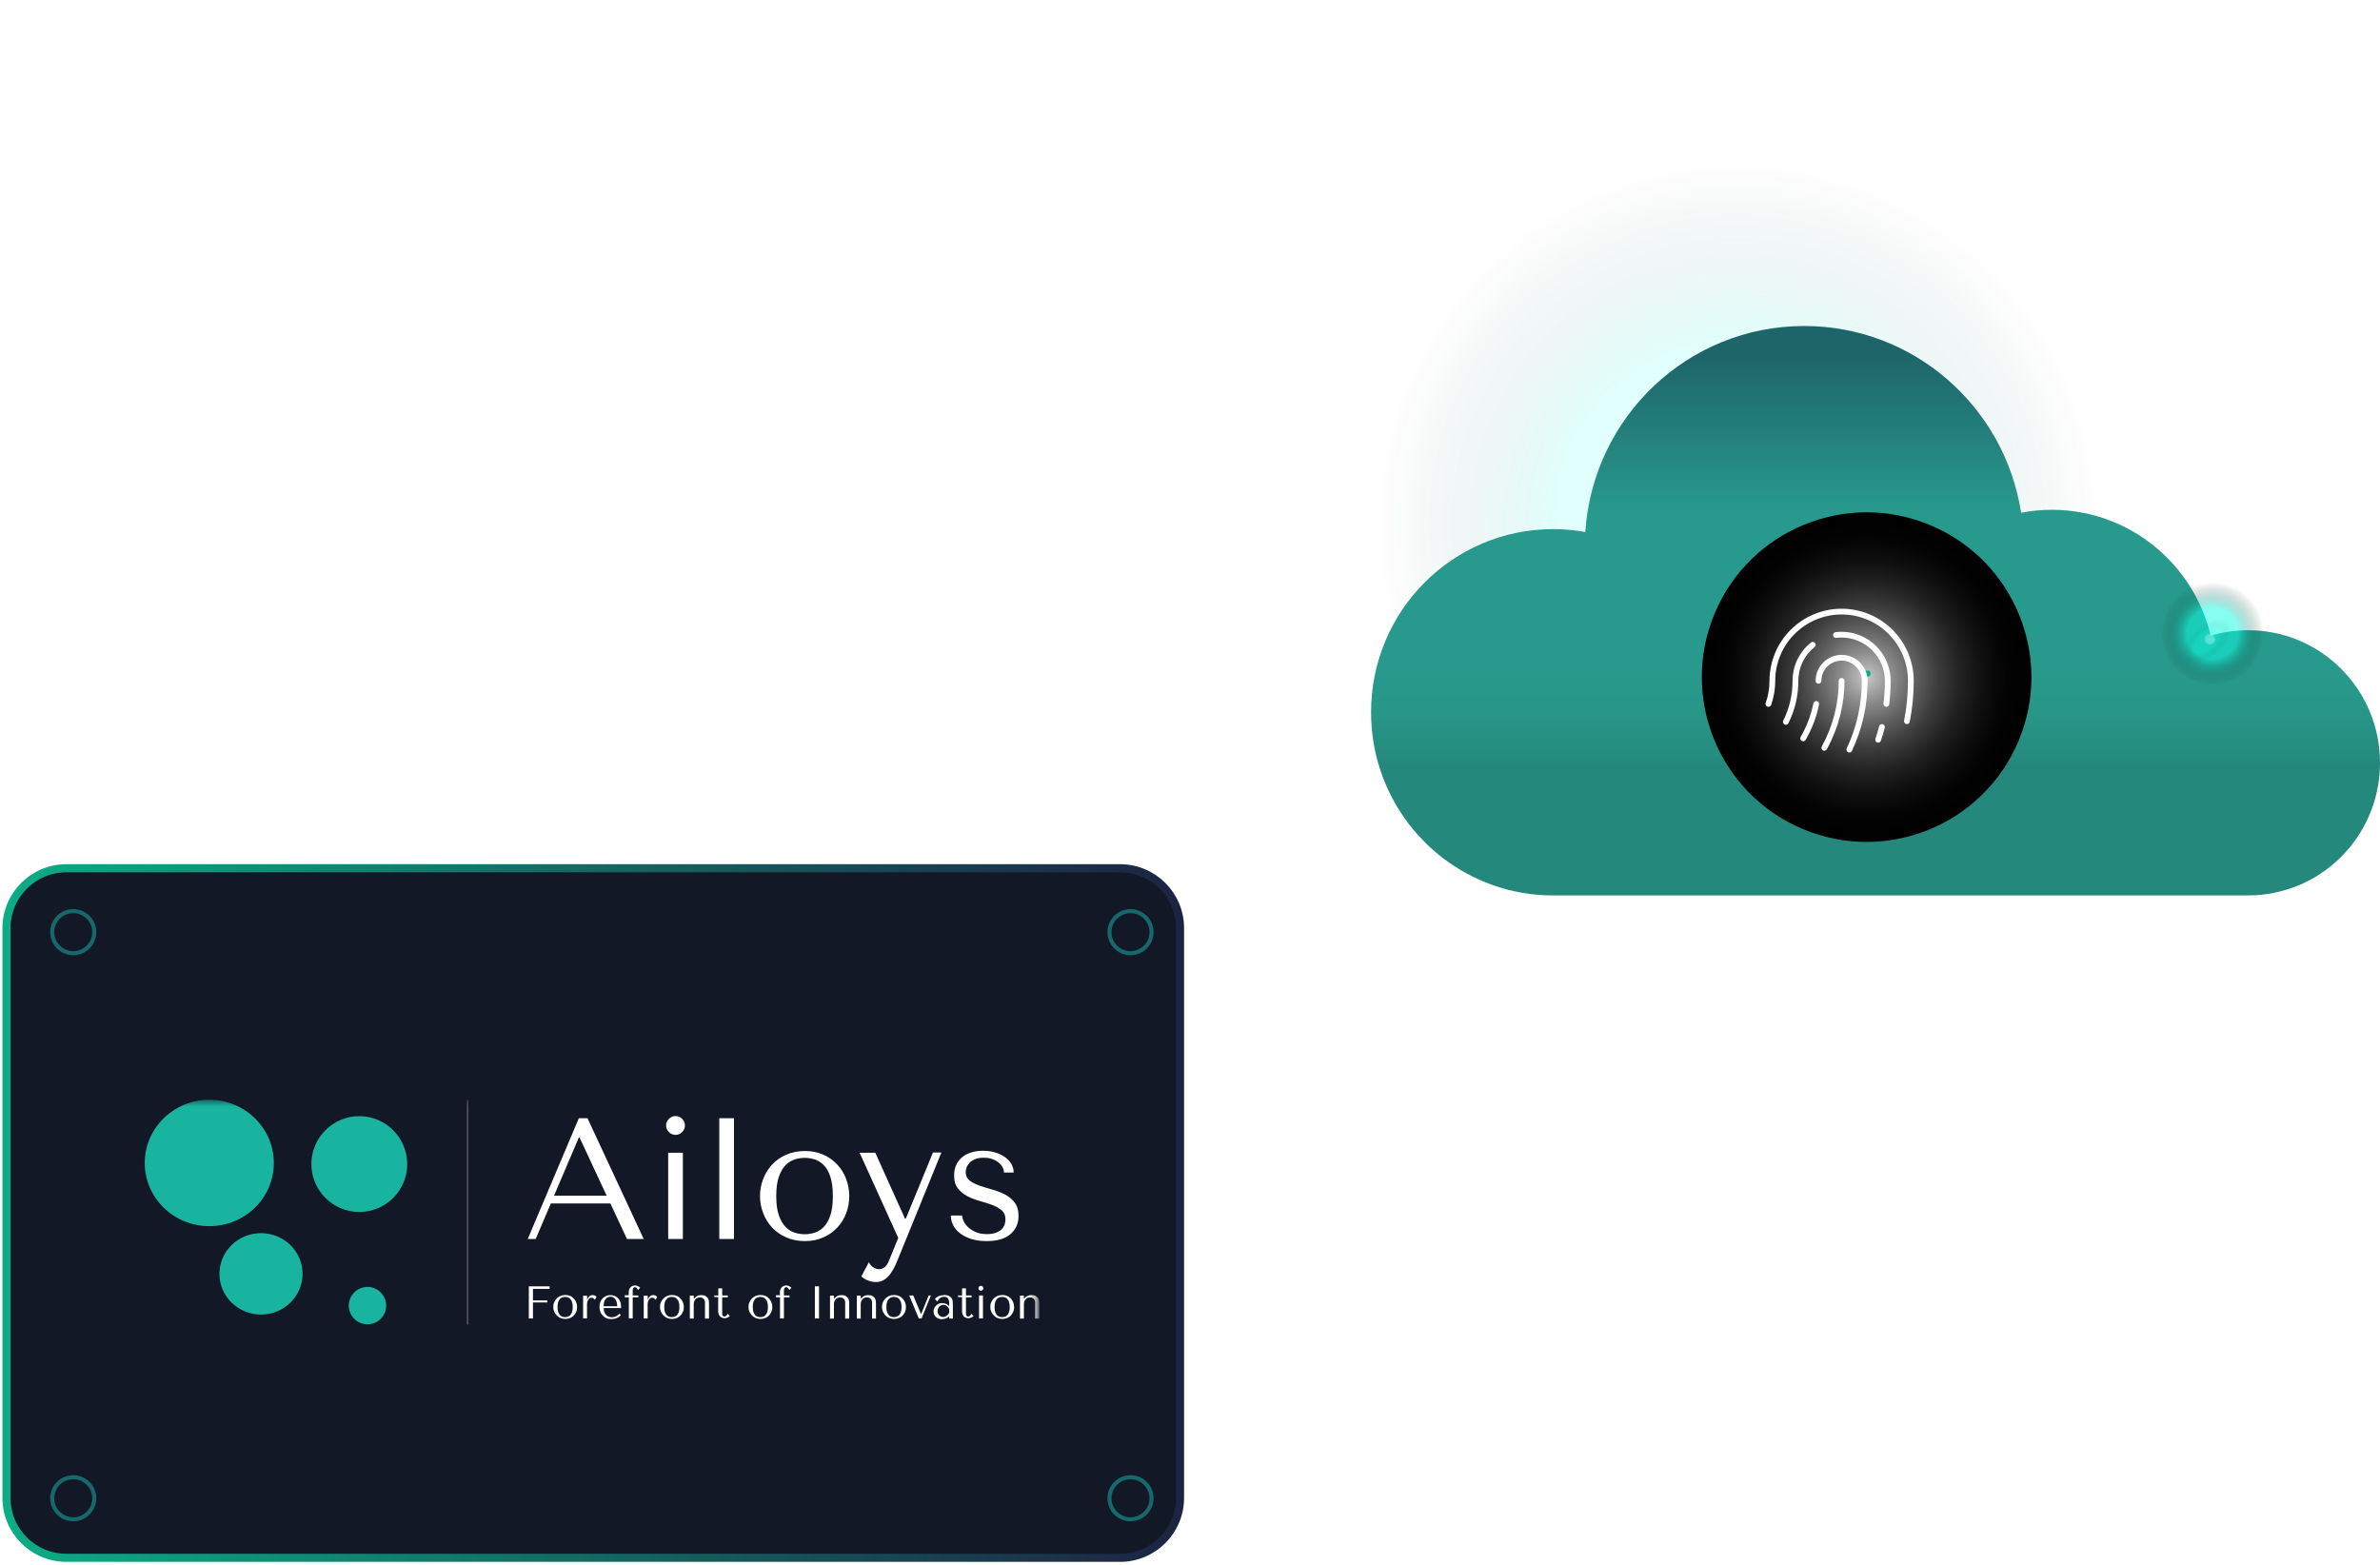 <svg width="371" height="244" viewBox="0 0 371 244" fill="none" xmlns="http://www.w3.org/2000/svg">
<path d="M290.642 144.722C290.795 144.569 291.043 144.569 291.196 144.722L293.689 147.216C293.842 147.369 293.842 147.617 293.689 147.77C293.536 147.923 293.288 147.923 293.135 147.77L290.919 145.554L288.703 147.77C288.55 147.923 288.302 147.923 288.149 147.77C287.996 147.617 287.996 147.369 288.149 147.216L290.642 144.722ZM185.681 195.947C185.465 195.947 185.29 195.771 185.29 195.555C185.29 195.338 185.465 195.163 185.681 195.163V195.555V195.947ZM290.919 145H291.311V172.504H290.919H290.527V145H290.919ZM267.868 195.555V195.947H185.681V195.555V195.163H267.868V195.555ZM290.919 172.504H291.311C291.311 185.451 280.815 195.947 267.868 195.947V195.555V195.163C280.382 195.163 290.527 185.018 290.527 172.504H290.919Z" fill="white"/>
<path d="M174.607 135.354H10.347C5.19 135.354 1.01 139.534 1.01 144.691V233.51C1.01 238.667 5.19 242.847 10.347 242.847H174.607C179.764 242.847 183.944 238.667 183.944 233.51V144.691C183.944 139.534 179.764 135.354 174.607 135.354Z" fill="#121826" stroke="url(#paint0_linear_1904_13275)" stroke-width="1.264" stroke-miterlimit="10"/>
<mask id="mask0_1904_13275" style="mask-type:luminance" maskUnits="userSpaceOnUse" x="21" y="171" width="141" height="37">
<path d="M161.659 171.446H21.848V207.023H161.659V171.446Z" fill="white"/>
</mask>
<g mask="url(#mask0_1904_13275)">
<path d="M158.01 182.766C158.01 182.289 157.877 181.832 157.629 181.413C157.382 180.993 157.039 180.65 156.6 180.346C156.162 180.041 155.648 179.812 155.076 179.64C154.485 179.469 153.875 179.393 153.208 179.393C152.58 179.393 151.989 179.469 151.455 179.64C150.903 179.793 150.426 180.041 150.026 180.365C149.626 180.689 149.302 181.089 149.073 181.565C148.845 182.042 148.73 182.594 148.73 183.223C148.73 184.08 148.921 184.766 149.321 185.262C149.721 185.757 150.217 186.177 150.807 186.482C151.398 186.786 152.046 187.034 152.732 187.225C153.418 187.415 154.066 187.625 154.657 187.834C155.247 188.063 155.743 188.349 156.143 188.673C156.543 189.016 156.734 189.473 156.734 190.064C156.734 190.312 156.696 190.578 156.619 190.845C156.543 191.112 156.391 191.36 156.181 191.588C155.971 191.817 155.667 192.008 155.286 192.16C154.904 192.313 154.428 192.389 153.856 192.389C153.132 192.389 152.542 192.274 152.046 192.046C151.551 191.817 151.15 191.55 150.846 191.245C150.541 190.941 150.312 190.617 150.179 190.293C150.045 189.969 149.969 189.702 149.969 189.492H148.216C148.216 189.988 148.33 190.483 148.559 190.96C148.787 191.436 149.15 191.855 149.626 192.236C150.102 192.617 150.693 192.922 151.379 193.132C152.065 193.361 152.865 193.475 153.78 193.475C155.438 193.475 156.677 193.113 157.515 192.389C158.353 191.665 158.773 190.712 158.773 189.53C158.773 188.673 158.563 187.987 158.163 187.453C157.763 186.939 157.248 186.52 156.638 186.196C156.029 185.891 155.362 185.624 154.657 185.433C153.952 185.243 153.285 185.033 152.675 184.824C152.065 184.614 151.551 184.347 151.15 184.042C150.75 183.737 150.541 183.299 150.541 182.747C150.541 182.518 150.579 182.27 150.674 182.003C150.769 181.737 150.922 181.508 151.131 181.279C151.341 181.051 151.627 180.86 151.989 180.708C152.351 180.555 152.789 180.479 153.342 180.479C153.894 180.479 154.352 180.555 154.733 180.708C155.133 180.86 155.457 181.051 155.724 181.279C155.991 181.508 156.181 181.756 156.315 182.022C156.448 182.289 156.505 182.537 156.505 182.785H158.03L158.01 182.766ZM141.089 190.007L136.439 179.698H134L140.022 192.979L138.593 196.486C138.44 196.905 138.231 197.229 137.964 197.477C137.697 197.724 137.411 197.858 137.068 197.858C136.744 197.858 136.439 197.762 136.135 197.572C135.83 197.381 135.601 197.115 135.449 196.753L134.267 198.982C134.61 199.287 134.991 199.516 135.391 199.649C135.811 199.801 136.192 199.859 136.554 199.859C137.049 199.859 137.488 199.725 137.869 199.477C138.25 199.23 138.574 198.906 138.86 198.487C139.145 198.086 139.393 197.629 139.622 197.134C139.831 196.638 140.041 196.143 140.232 195.666L146.749 179.66H145.434L141.203 189.969H141.089V190.007ZM129.827 186.462C129.827 185.205 129.694 184.195 129.427 183.414C129.16 182.632 128.817 182.022 128.379 181.603C127.941 181.165 127.464 180.879 126.95 180.727C126.435 180.574 125.921 180.498 125.444 180.498C124.968 180.498 124.453 180.574 123.939 180.727C123.424 180.879 122.948 181.165 122.491 181.603C122.052 182.042 121.69 182.632 121.424 183.414C121.138 184.195 121.004 185.205 121.004 186.462C121.004 187.72 121.138 188.711 121.424 189.492C121.709 190.274 122.052 190.883 122.491 191.303C122.929 191.741 123.405 192.027 123.939 192.179C124.453 192.332 124.968 192.408 125.444 192.408C125.921 192.408 126.435 192.332 126.95 192.179C127.464 192.027 127.941 191.741 128.379 191.303C128.817 190.864 129.16 190.274 129.427 189.492C129.694 188.711 129.827 187.701 129.827 186.462ZM132.381 186.462C132.381 187.396 132.228 188.292 131.904 189.13C131.58 189.988 131.123 190.731 130.513 191.379C129.903 192.027 129.179 192.541 128.341 192.903C127.483 193.284 126.53 193.475 125.482 193.475C124.434 193.475 123.424 193.284 122.567 192.903C121.69 192.522 120.966 192.008 120.356 191.36C119.747 190.712 119.289 189.969 118.965 189.111C118.641 188.254 118.47 187.377 118.47 186.462C118.47 185.548 118.641 184.633 118.965 183.795C119.289 182.937 119.766 182.194 120.356 181.546C120.966 180.898 121.69 180.384 122.567 180.003C123.443 179.621 124.415 179.431 125.482 179.431C126.55 179.431 127.502 179.621 128.341 180.003C129.198 180.384 129.922 180.898 130.513 181.546C131.123 182.194 131.58 182.937 131.904 183.795C132.228 184.652 132.381 185.548 132.381 186.462ZM114.411 174.324H112.124V193.151H114.411V174.324ZM103.835 175.448C103.835 175.848 103.988 176.191 104.273 176.477C104.559 176.763 104.902 176.916 105.302 176.916C105.703 176.916 106.046 176.763 106.331 176.477C106.617 176.191 106.77 175.848 106.77 175.448C106.77 175.048 106.617 174.705 106.331 174.419C106.046 174.133 105.703 173.981 105.302 173.981C104.902 173.981 104.559 174.133 104.273 174.419C103.988 174.705 103.835 175.048 103.835 175.448ZM104.159 179.698V193.151H106.446V179.698H104.159ZM94.574 186.405H86.361L90.229 177.335H90.344L94.574 186.405ZM95.146 187.606L97.737 193.151H100.348L91.582 174.324H90.229L82.264 193.151H83.503L85.866 187.606H95.146Z" fill="white"/>
<path fill-rule="evenodd" clip-rule="evenodd" d="M42.686 181.297C42.686 186.747 38.189 191.148 32.625 191.148C27.061 191.148 22.564 186.728 22.564 181.297C22.564 175.866 27.061 171.445 32.625 171.445C38.189 171.445 42.686 175.866 42.686 181.297Z" fill="#18B49F"/>
<path fill-rule="evenodd" clip-rule="evenodd" d="M47.164 198.582C47.164 202.089 44.268 204.928 40.685 204.928C37.103 204.928 34.206 202.089 34.206 198.582C34.206 195.076 37.103 192.237 40.685 192.237C44.268 192.237 47.164 195.076 47.164 198.582Z" fill="#18B49F"/>
<path fill-rule="evenodd" clip-rule="evenodd" d="M60.197 203.533C60.197 205.153 58.882 206.449 57.281 206.449C55.681 206.449 54.366 205.134 54.366 203.533C54.366 201.933 55.681 200.618 57.281 200.618C58.882 200.618 60.197 201.933 60.197 203.533Z" fill="#18B49F"/>
<path fill-rule="evenodd" clip-rule="evenodd" d="M63.477 181.468C63.477 185.603 60.123 188.938 56.007 188.938C51.891 188.938 48.537 185.584 48.537 181.468C48.537 177.352 51.891 173.998 56.007 173.998C60.123 173.998 63.477 177.352 63.477 181.468Z" fill="#18B49F"/>
<path d="M72.871 171.445V206.469" stroke="white" stroke-width="0.063" stroke-miterlimit="22.93"/>
<path d="M162.01 205.555V203.23C162.01 203.23 162.01 203.021 161.991 202.868C161.991 202.716 161.934 202.563 161.857 202.43C161.781 202.278 161.648 202.163 161.476 202.049C161.305 201.935 161.057 201.897 160.752 201.897C160.619 201.897 160.466 201.916 160.276 201.973C160.104 202.03 159.933 202.144 159.761 202.316L159.647 202.43H159.609V201.973H158.999V205.555H159.609V203.345C159.609 203.154 159.628 203.002 159.685 202.868C159.742 202.735 159.818 202.621 159.894 202.525C159.99 202.43 160.085 202.373 160.199 202.316C160.314 202.278 160.428 202.259 160.561 202.259C160.771 202.259 160.924 202.297 161.019 202.373C161.133 202.449 161.209 202.544 161.267 202.64C161.324 202.754 161.343 202.849 161.362 202.964C161.362 203.078 161.362 203.154 161.362 203.192V205.555H161.972H162.01ZM157.398 203.764C157.398 203.421 157.36 203.154 157.284 202.945C157.208 202.735 157.112 202.583 156.998 202.468C156.884 202.354 156.75 202.278 156.617 202.24C156.484 202.201 156.35 202.182 156.217 202.182C156.083 202.182 155.95 202.201 155.817 202.24C155.683 202.278 155.55 202.354 155.435 202.468C155.321 202.583 155.226 202.735 155.15 202.945C155.073 203.154 155.035 203.421 155.035 203.764C155.035 204.107 155.073 204.355 155.15 204.564C155.226 204.774 155.321 204.926 155.435 205.041C155.55 205.155 155.683 205.231 155.817 205.269C155.95 205.307 156.083 205.327 156.217 205.327C156.35 205.327 156.484 205.307 156.617 205.269C156.75 205.231 156.884 205.155 156.998 205.041C157.112 204.926 157.208 204.774 157.284 204.564C157.36 204.355 157.398 204.088 157.398 203.764ZM158.084 203.764C158.084 204.012 158.046 204.259 157.951 204.469C157.855 204.698 157.741 204.888 157.589 205.06C157.436 205.231 157.227 205.365 157.017 205.46C156.788 205.555 156.541 205.612 156.255 205.612C155.969 205.612 155.702 205.555 155.474 205.46C155.245 205.365 155.054 205.212 154.883 205.041C154.73 204.869 154.597 204.66 154.502 204.45C154.406 204.221 154.368 203.993 154.368 203.745C154.368 203.497 154.406 203.249 154.502 203.04C154.597 202.811 154.711 202.621 154.883 202.449C155.035 202.278 155.245 202.144 155.474 202.03C155.702 201.935 155.969 201.877 156.255 201.877C156.541 201.877 156.788 201.935 157.017 202.03C157.246 202.125 157.436 202.278 157.589 202.449C157.741 202.621 157.875 202.83 157.951 203.04C158.027 203.268 158.084 203.497 158.084 203.745V203.764ZM152.52 200.829C152.52 200.944 152.558 201.02 152.634 201.096C152.711 201.172 152.806 201.21 152.901 201.21C152.996 201.21 153.092 201.172 153.168 201.096C153.244 201.02 153.282 200.925 153.282 200.829C153.282 200.734 153.244 200.639 153.168 200.563C153.092 200.486 152.996 200.448 152.901 200.448C152.806 200.448 152.711 200.486 152.634 200.563C152.558 200.639 152.52 200.734 152.52 200.829ZM152.615 201.954V205.536H153.225V201.954H152.615ZM149.338 202.24V201.954H149.966V200.848H150.576V201.954H151.453V202.24H150.576V204.621C150.576 204.621 150.576 204.736 150.576 204.812C150.576 204.888 150.595 204.964 150.614 205.022C150.633 205.079 150.672 205.136 150.729 205.174C150.786 205.212 150.843 205.231 150.938 205.231C151.053 205.231 151.148 205.193 151.224 205.098C151.3 205.003 151.358 204.926 151.415 204.812L151.758 205.155C151.529 205.384 151.262 205.498 150.957 205.498C150.824 205.498 150.71 205.479 150.595 205.441C150.481 205.403 150.367 205.327 150.271 205.25C150.176 205.155 150.1 205.041 150.043 204.907C149.986 204.774 149.966 204.602 149.966 204.412V202.201H149.338V202.24ZM147.966 204.126C147.966 204.126 147.908 203.993 147.87 203.916C147.832 203.84 147.775 203.764 147.699 203.688C147.623 203.612 147.546 203.554 147.432 203.497C147.337 203.44 147.203 203.421 147.07 203.421C146.937 203.421 146.803 203.44 146.689 203.497C146.575 203.554 146.479 203.631 146.403 203.707C146.327 203.802 146.27 203.897 146.213 204.012C146.174 204.126 146.155 204.259 146.155 204.393C146.155 204.545 146.174 204.679 146.232 204.793C146.289 204.907 146.365 205.003 146.441 205.079C146.517 205.155 146.632 205.212 146.727 205.25C146.822 205.288 146.937 205.307 147.032 205.307C147.127 205.307 147.222 205.307 147.299 205.25C147.394 205.212 147.489 205.174 147.566 205.117C147.642 205.06 147.718 204.984 147.794 204.907C147.87 204.831 147.908 204.736 147.966 204.641V204.088V204.126ZM147.127 201.877C147.47 201.877 147.756 201.935 147.947 202.03C148.137 202.125 148.271 202.259 148.366 202.411C148.461 202.563 148.499 202.754 148.518 202.964C148.518 203.173 148.537 203.383 148.537 203.592V205.555H147.966V205.212C147.832 205.346 147.642 205.46 147.432 205.536C147.223 205.612 146.994 205.651 146.784 205.651C146.575 205.651 146.403 205.612 146.232 205.536C146.079 205.46 145.946 205.365 145.831 205.25C145.717 205.136 145.641 205.003 145.603 204.869C145.546 204.717 145.527 204.583 145.527 204.431C145.527 204.278 145.565 204.126 145.622 203.974C145.679 203.821 145.755 203.688 145.889 203.554C146.003 203.44 146.136 203.326 146.308 203.249C146.479 203.173 146.67 203.135 146.879 203.135C147.089 203.135 147.299 203.173 147.489 203.269C147.68 203.345 147.832 203.478 147.966 203.631V203.326C147.966 202.926 147.909 202.64 147.794 202.449C147.68 202.259 147.47 202.163 147.146 202.163C147.013 202.163 146.899 202.163 146.803 202.22C146.708 202.259 146.613 202.297 146.536 202.354C146.46 202.411 146.384 202.487 146.327 202.583C146.251 202.678 146.193 202.773 146.117 202.887L145.736 202.506C145.736 202.506 145.869 202.354 145.946 202.297C146.022 202.22 146.117 202.163 146.213 202.106C146.327 202.049 146.441 202.011 146.594 201.973C146.746 201.935 146.918 201.916 147.127 201.916V201.877ZM141.734 201.954L143.221 205.536H143.659L145.107 201.954H144.764L143.602 204.831H143.564L142.363 201.954H141.734ZM140.534 203.764C140.534 203.421 140.496 203.154 140.42 202.945C140.343 202.735 140.248 202.583 140.134 202.468C140.019 202.354 139.886 202.278 139.753 202.24C139.619 202.201 139.486 202.182 139.353 202.182C139.219 202.182 139.086 202.201 138.952 202.24C138.819 202.278 138.686 202.354 138.571 202.468C138.457 202.583 138.362 202.735 138.285 202.945C138.209 203.154 138.171 203.421 138.171 203.764C138.171 204.107 138.209 204.355 138.285 204.564C138.362 204.774 138.457 204.926 138.571 205.041C138.686 205.155 138.819 205.231 138.952 205.269C139.086 205.307 139.219 205.327 139.353 205.327C139.486 205.327 139.619 205.307 139.753 205.269C139.886 205.231 140.019 205.155 140.134 205.041C140.248 204.926 140.343 204.774 140.42 204.564C140.496 204.355 140.534 204.088 140.534 203.764ZM141.22 203.764C141.22 204.012 141.182 204.259 141.087 204.469C141.01 204.698 140.877 204.888 140.724 205.06C140.572 205.231 140.362 205.365 140.134 205.46C139.905 205.555 139.657 205.612 139.371 205.612C139.086 205.612 138.819 205.555 138.59 205.46C138.362 205.365 138.171 205.212 138 205.041C137.847 204.869 137.714 204.66 137.618 204.45C137.523 204.221 137.485 203.993 137.485 203.745C137.485 203.497 137.523 203.249 137.618 203.04C137.714 202.811 137.828 202.621 138 202.449C138.152 202.278 138.362 202.144 138.59 202.03C138.819 201.935 139.086 201.877 139.371 201.877C139.657 201.877 139.905 201.935 140.134 202.03C140.362 202.125 140.553 202.278 140.724 202.449C140.877 202.621 141.01 202.83 141.087 203.04C141.182 203.268 141.22 203.497 141.22 203.745V203.764ZM136.551 205.555V203.23C136.551 203.23 136.551 203.021 136.532 202.868C136.532 202.716 136.475 202.563 136.399 202.43C136.323 202.278 136.189 202.163 136.018 202.049C135.846 201.935 135.599 201.897 135.294 201.897C135.16 201.897 135.008 201.916 134.836 201.973C134.665 202.03 134.493 202.144 134.322 202.316L134.207 202.43H134.169V201.973H133.56V205.555H134.169V203.345C134.169 203.154 134.188 203.002 134.246 202.868C134.303 202.735 134.379 202.621 134.455 202.525C134.55 202.43 134.646 202.373 134.76 202.316C134.874 202.278 134.989 202.259 135.122 202.259C135.332 202.259 135.484 202.297 135.599 202.373C135.713 202.449 135.789 202.544 135.846 202.64C135.903 202.754 135.922 202.849 135.941 202.964C135.941 203.078 135.941 203.154 135.941 203.192V205.555H136.551ZM132.378 205.555V203.23C132.378 203.23 132.378 203.021 132.359 202.868C132.359 202.716 132.302 202.563 132.226 202.43C132.149 202.278 132.016 202.163 131.845 202.049C131.673 201.935 131.425 201.897 131.12 201.897C130.987 201.897 130.835 201.916 130.663 201.973C130.492 202.03 130.32 202.144 130.149 202.316L130.034 202.43H129.996V201.973H129.386V205.555H129.996V203.345C129.996 203.154 130.015 203.002 130.072 202.868C130.129 202.735 130.206 202.621 130.282 202.525C130.377 202.43 130.473 202.373 130.587 202.316C130.701 202.278 130.816 202.259 130.949 202.259C131.159 202.259 131.311 202.297 131.406 202.373C131.521 202.449 131.597 202.544 131.654 202.64C131.711 202.754 131.73 202.849 131.749 202.964C131.749 203.078 131.749 203.154 131.749 203.192V205.555H132.359H132.378ZM127.023 200.525V205.536H127.671V200.525H127.023ZM120.964 201.954V202.24H121.593V205.536H122.202V202.24H123.079V201.954H122.202V201.344C122.202 201.344 122.202 201.21 122.202 201.134C122.202 201.058 122.221 200.982 122.24 200.906C122.26 200.829 122.298 200.772 122.355 200.734C122.412 200.677 122.469 200.658 122.564 200.658C122.679 200.658 122.774 200.715 122.85 200.81C122.926 200.906 122.984 201.001 123.041 201.096L123.365 200.753C123.25 200.639 123.136 200.544 123.003 200.486C122.888 200.429 122.736 200.391 122.583 200.391C122.45 200.391 122.336 200.41 122.221 200.448C122.107 200.486 121.993 200.563 121.897 200.639C121.802 200.734 121.726 200.848 121.669 200.982C121.612 201.115 121.574 201.287 121.574 201.477V201.916H120.945L120.964 201.954ZM119.706 203.764C119.706 203.421 119.668 203.154 119.592 202.945C119.515 202.735 119.42 202.583 119.306 202.468C119.192 202.354 119.058 202.278 118.925 202.24C118.791 202.201 118.658 202.182 118.525 202.182C118.391 202.182 118.258 202.201 118.124 202.24C117.991 202.278 117.858 202.354 117.743 202.468C117.629 202.583 117.534 202.735 117.457 202.945C117.381 203.154 117.343 203.421 117.343 203.764C117.343 204.107 117.381 204.355 117.457 204.564C117.534 204.774 117.629 204.926 117.743 205.041C117.858 205.155 117.991 205.231 118.124 205.269C118.258 205.307 118.391 205.327 118.525 205.327C118.658 205.327 118.791 205.307 118.925 205.269C119.058 205.231 119.192 205.155 119.306 205.041C119.42 204.926 119.515 204.774 119.592 204.564C119.668 204.355 119.706 204.088 119.706 203.764ZM120.392 203.764C120.392 204.012 120.354 204.259 120.259 204.469C120.163 204.698 120.049 204.888 119.897 205.06C119.744 205.231 119.535 205.365 119.325 205.46C119.096 205.555 118.849 205.612 118.563 205.612C118.277 205.612 118.01 205.555 117.781 205.46C117.553 205.365 117.362 205.212 117.191 205.041C117.038 204.869 116.905 204.66 116.81 204.45C116.714 204.221 116.676 203.993 116.676 203.745C116.676 203.497 116.714 203.249 116.81 203.04C116.905 202.811 117.019 202.621 117.191 202.449C117.343 202.278 117.553 202.144 117.781 202.03C118.01 201.935 118.277 201.877 118.563 201.877C118.849 201.877 119.096 201.935 119.325 202.03C119.554 202.125 119.744 202.278 119.897 202.449C120.049 202.621 120.182 202.83 120.259 203.04C120.354 203.268 120.392 203.497 120.392 203.745V203.764ZM111.341 202.24V201.954H111.969V200.848H112.579V201.954H113.456V202.24H112.579V204.621C112.579 204.621 112.579 204.736 112.579 204.812C112.579 204.888 112.579 204.964 112.617 205.022C112.636 205.079 112.675 205.136 112.732 205.174C112.789 205.212 112.846 205.231 112.941 205.231C113.056 205.231 113.151 205.193 113.227 205.098C113.303 205.003 113.36 204.926 113.418 204.812L113.761 205.155C113.532 205.384 113.265 205.498 112.96 205.498C112.827 205.498 112.713 205.479 112.598 205.441C112.484 205.403 112.37 205.327 112.274 205.25C112.179 205.155 112.103 205.041 112.046 204.907C111.989 204.774 111.95 204.602 111.95 204.412V202.201H111.322L111.341 202.24ZM110.521 205.555V203.23C110.521 203.23 110.521 203.021 110.502 202.868C110.502 202.716 110.445 202.563 110.369 202.43C110.293 202.278 110.159 202.163 109.988 202.049C109.816 201.935 109.568 201.897 109.264 201.897C109.13 201.897 108.978 201.916 108.806 201.973C108.635 202.03 108.463 202.144 108.292 202.316L108.177 202.43H108.139V201.973H107.53V205.555H108.139V203.345C108.139 203.154 108.158 203.002 108.215 202.868C108.273 202.735 108.349 202.621 108.425 202.525C108.52 202.43 108.616 202.373 108.73 202.316C108.844 202.278 108.959 202.259 109.092 202.259C109.302 202.259 109.454 202.297 109.549 202.373C109.664 202.449 109.74 202.544 109.797 202.64C109.854 202.754 109.873 202.849 109.892 202.964C109.892 203.078 109.892 203.154 109.892 203.192V205.555H110.502H110.521ZM105.91 203.764C105.91 203.421 105.872 203.154 105.795 202.945C105.719 202.735 105.624 202.583 105.51 202.468C105.395 202.354 105.262 202.278 105.128 202.24C104.995 202.201 104.862 202.182 104.728 202.182C104.595 202.182 104.462 202.201 104.328 202.24C104.195 202.278 104.061 202.354 103.947 202.468C103.833 202.583 103.737 202.735 103.661 202.945C103.585 203.154 103.547 203.421 103.547 203.764C103.547 204.107 103.585 204.355 103.661 204.564C103.737 204.774 103.833 204.926 103.947 205.041C104.061 205.155 104.195 205.231 104.328 205.269C104.462 205.307 104.595 205.327 104.728 205.327C104.862 205.327 104.995 205.307 105.128 205.269C105.262 205.231 105.395 205.155 105.51 205.041C105.624 204.926 105.719 204.774 105.795 204.564C105.872 204.355 105.91 204.088 105.91 203.764ZM106.596 203.764C106.596 204.012 106.558 204.259 106.462 204.469C106.367 204.698 106.253 204.888 106.1 205.06C105.948 205.231 105.738 205.365 105.529 205.46C105.3 205.555 105.052 205.612 104.766 205.612C104.481 205.612 104.214 205.555 103.985 205.46C103.756 205.365 103.566 205.212 103.394 205.041C103.242 204.869 103.109 204.66 103.013 204.45C102.918 204.221 102.88 203.993 102.88 203.745C102.88 203.497 102.918 203.249 103.013 203.04C103.109 202.811 103.223 202.621 103.394 202.449C103.547 202.278 103.756 202.144 103.985 202.03C104.214 201.935 104.481 201.877 104.766 201.877C105.052 201.877 105.3 201.935 105.529 202.03C105.757 202.125 105.948 202.278 106.1 202.449C106.253 202.621 106.386 202.83 106.462 203.04C106.558 203.268 106.596 203.497 106.596 203.745V203.764ZM100.345 201.954V205.536H100.955V203.364C100.955 203.173 100.974 203.002 101.031 202.868C101.07 202.735 101.127 202.621 101.203 202.544C101.279 202.449 101.355 202.392 101.432 202.354C101.527 202.316 101.603 202.297 101.679 202.297C101.794 202.297 101.889 202.335 101.984 202.411C102.08 202.487 102.137 202.544 102.194 202.621L102.442 202.182C102.442 202.182 102.346 202.068 102.289 202.03C102.232 201.992 102.175 201.954 102.118 201.935C102.06 201.916 102.003 201.897 101.946 201.897C101.889 201.897 101.851 201.897 101.832 201.897C101.622 201.897 101.47 201.954 101.336 202.068C101.203 202.182 101.089 202.335 101.012 202.563H100.974V201.992H100.365L100.345 201.954ZM97.392 201.954V202.24H98.021V205.536H98.63V202.24H99.507V201.954H98.63V201.344C98.63 201.344 98.63 201.21 98.63 201.134C98.63 201.058 98.63 200.982 98.669 200.906C98.688 200.829 98.726 200.772 98.783 200.734C98.84 200.677 98.897 200.658 98.993 200.658C99.107 200.658 99.202 200.715 99.278 200.81C99.355 200.906 99.412 201.001 99.469 201.096L99.793 200.753C99.679 200.639 99.564 200.544 99.431 200.486C99.317 200.429 99.164 200.391 99.012 200.391C98.878 200.391 98.764 200.41 98.65 200.448C98.535 200.486 98.421 200.563 98.326 200.639C98.23 200.734 98.154 200.848 98.097 200.982C98.04 201.115 98.002 201.287 98.002 201.477V201.916H97.373L97.392 201.954ZM94.095 203.631C94.095 203.44 94.114 203.249 94.152 203.078C94.191 202.906 94.248 202.735 94.343 202.602C94.438 202.468 94.534 202.354 94.667 202.278C94.8 202.201 94.953 202.144 95.124 202.144C95.467 202.144 95.734 202.278 95.925 202.544C96.115 202.811 96.21 203.173 96.21 203.631H94.114H94.095ZM96.82 203.916V203.764C96.82 203.44 96.782 203.173 96.687 202.925C96.592 202.697 96.477 202.506 96.325 202.354C96.172 202.201 95.982 202.087 95.791 202.011C95.582 201.935 95.372 201.897 95.143 201.897C94.896 201.897 94.667 201.935 94.476 202.03C94.286 202.125 94.095 202.239 93.943 202.392C93.79 202.544 93.676 202.754 93.581 202.964C93.486 203.192 93.447 203.44 93.447 203.726C93.447 203.974 93.486 204.202 93.562 204.431C93.638 204.66 93.752 204.869 93.905 205.041C94.057 205.212 94.248 205.365 94.476 205.479C94.705 205.593 94.991 205.631 95.296 205.631C95.601 205.631 95.886 205.574 96.134 205.479C96.401 205.365 96.611 205.212 96.801 205.022L96.573 204.793C96.477 204.888 96.382 204.964 96.287 205.022C96.191 205.098 96.115 205.155 96.02 205.193C95.924 205.25 95.829 205.269 95.734 205.307C95.639 205.327 95.524 205.346 95.41 205.346C95.277 205.346 95.143 205.327 94.991 205.288C94.838 205.25 94.705 205.174 94.572 205.079C94.438 204.964 94.343 204.831 94.248 204.641C94.152 204.45 94.114 204.221 94.114 203.916H96.839H96.82ZM90.894 201.954V205.536H91.504V203.364C91.504 203.173 91.523 203.002 91.58 202.868C91.618 202.735 91.675 202.621 91.751 202.544C91.828 202.449 91.904 202.392 91.98 202.354C92.075 202.316 92.151 202.297 92.228 202.297C92.342 202.297 92.437 202.335 92.533 202.411C92.628 202.487 92.685 202.544 92.742 202.621L92.99 202.182C92.99 202.182 92.895 202.068 92.838 202.03C92.78 201.992 92.723 201.954 92.666 201.935C92.609 201.916 92.552 201.897 92.495 201.897C92.437 201.897 92.399 201.897 92.38 201.897C92.171 201.897 92.018 201.954 91.885 202.068C91.751 202.182 91.637 202.335 91.561 202.563H91.523V201.992H90.913L90.894 201.954ZM89.274 203.764C89.274 203.421 89.236 203.154 89.16 202.945C89.084 202.735 88.988 202.583 88.874 202.468C88.76 202.354 88.626 202.278 88.493 202.24C88.359 202.201 88.226 202.182 88.093 202.182C87.959 202.182 87.826 202.201 87.692 202.24C87.559 202.278 87.426 202.354 87.311 202.468C87.197 202.583 87.102 202.735 87.026 202.945C86.949 203.154 86.911 203.421 86.911 203.764C86.911 204.107 86.949 204.355 87.026 204.564C87.102 204.774 87.197 204.926 87.311 205.041C87.426 205.155 87.559 205.231 87.692 205.269C87.826 205.307 87.959 205.327 88.093 205.327C88.226 205.327 88.359 205.307 88.493 205.269C88.626 205.231 88.76 205.155 88.874 205.041C88.988 204.926 89.084 204.774 89.16 204.564C89.236 204.355 89.274 204.088 89.274 203.764ZM89.96 203.764C89.96 204.012 89.922 204.259 89.827 204.469C89.731 204.698 89.617 204.888 89.465 205.06C89.312 205.231 89.103 205.365 88.893 205.46C88.664 205.555 88.417 205.612 88.131 205.612C87.845 205.612 87.578 205.555 87.35 205.46C87.121 205.365 86.93 205.212 86.759 205.041C86.606 204.869 86.473 204.66 86.378 204.45C86.282 204.221 86.244 203.993 86.244 203.745C86.244 203.497 86.282 203.249 86.378 203.04C86.473 202.811 86.587 202.621 86.759 202.449C86.911 202.278 87.121 202.144 87.35 202.03C87.578 201.935 87.845 201.877 88.131 201.877C88.417 201.877 88.664 201.935 88.893 202.03C89.122 202.125 89.312 202.278 89.465 202.449C89.617 202.621 89.751 202.83 89.827 203.04C89.922 203.268 89.96 203.497 89.96 203.745V203.764ZM82.433 200.525V205.536H83.081V203.04H85.311V202.716H83.081V200.925H85.673V200.525H82.433Z" fill="white"/>
</g>
<path d="M11.418 236.843C13.228 236.843 14.695 235.376 14.695 233.566C14.695 231.756 13.228 230.288 11.418 230.288C9.608 230.288 8.14 231.756 8.14 233.566C8.14 235.376 9.608 236.843 11.418 236.843Z" stroke="#17686A" stroke-width="0.632" stroke-miterlimit="10"/>
<path d="M11.418 148.592C13.228 148.592 14.695 147.124 14.695 145.314C14.695 143.504 13.228 142.037 11.418 142.037C9.608 142.037 8.14 143.504 8.14 145.314C8.14 147.124 9.608 148.592 11.418 148.592Z" stroke="#17686A" stroke-width="0.632" stroke-miterlimit="10"/>
<path d="M176.226 236.843C178.037 236.843 179.504 235.376 179.504 233.566C179.504 231.756 178.037 230.288 176.226 230.288C174.416 230.288 172.949 231.756 172.949 233.566C172.949 235.376 174.416 236.843 176.226 236.843Z" stroke="#17686A" stroke-width="0.632" stroke-miterlimit="10"/>
<path d="M176.226 148.592C178.037 148.592 179.504 147.124 179.504 145.314C179.504 143.504 178.037 142.037 176.226 142.037C174.416 142.037 172.949 143.504 172.949 145.314C172.949 147.124 174.416 148.592 176.226 148.592Z" stroke="#17686A" stroke-width="0.632" stroke-miterlimit="10"/>
<g opacity="0.25">
<g opacity="0.5" filter="url(#filter0_f_1904_13275)">
<path d="M337.347 81.547C337.347 118.674 307.226 148.094 270.8 148.094C234.374 148.094 204.253 117.973 204.253 81.547C204.253 45.121 234.374 15 270.8 15C307.226 15 337.347 45.121 337.347 81.547Z" fill="url(#paint1_radial_1904_13275)"/>
</g>
<g opacity="0.1" filter="url(#filter1_f_1904_13275)">
<path d="M272.808 87.593C272.808 89.843 270.982 91.626 268.775 91.626C266.567 91.626 264.742 89.801 264.742 87.593C264.742 85.386 266.567 83.56 268.775 83.56C270.982 83.56 272.808 85.386 272.808 87.593Z" fill="url(#paint2_radial_1904_13275)"/>
</g>
<g opacity="0.14" filter="url(#filter2_f_1904_13275)">
<path d="M278.181 104.659C262.228 118.887 243.511 123.35 236.164 115.112C228.817 106.874 235.684 88.519 251.336 74.56C266.988 60.6 286.006 55.869 293.353 64.106C300.7 72.344 293.833 90.7 278.181 104.659Z" fill="url(#paint3_radial_1904_13275)"/>
</g>
<g opacity="0.26" filter="url(#filter3_f_1904_13275)">
<path d="M273.8 87.603C273.8 90.868 271.151 93.455 267.948 93.455C264.744 93.455 262.096 90.806 262.096 87.603C262.096 84.4 264.744 81.751 267.948 81.751C271.151 81.751 273.8 84.4 273.8 87.603Z" fill="url(#paint4_radial_1904_13275)"/>
</g>
</g>
<path d="M371 118.913C371 128.973 363.857 137.355 354.403 139.195C353.127 139.458 351.8 139.589 350.454 139.589H242.097C238.762 139.589 235.567 139.013 232.593 137.941C221.591 134.008 213.725 123.443 213.725 111.037C213.725 95.265 226.424 82.486 242.097 82.486C243.815 82.486 245.493 82.637 247.121 82.941C248.296 64.995 263.126 50.82 281.25 50.82C298.35 50.82 312.517 63.448 315.059 79.938C316.606 79.624 318.213 79.473 319.851 79.473C331.857 79.473 341.934 87.844 344.607 99.097C346.465 98.541 348.425 98.248 350.454 98.248C361.797 98.248 371 107.499 371 118.913Z" fill="url(#paint5_linear_1904_13275)"/>
<circle cx="287.074" cy="106.135" r="18.227" fill="#151A2B"/>
<path style="mix-blend-mode:color-dodge" d="M314.646 115.524C320.15 102.449 314.013 87.389 300.939 81.885C287.865 76.381 272.804 82.518 267.3 95.592C261.796 108.666 267.933 123.727 281.007 129.231C294.082 134.735 309.142 128.598 314.646 115.524Z" fill="url(#paint6_radial_1904_13275)"/>
<path d="M291.12 105.49C291.391 105.49 291.611 105.27 291.611 104.999C291.611 104.728 291.391 104.508 291.12 104.508C290.848 104.508 290.628 104.728 290.628 104.999C290.628 105.27 290.848 105.49 291.12 105.49Z" fill="#0CAD85"/>
<path d="M280.329 106.135C280.335 108.425 279.807 110.685 278.785 112.734C278.748 112.809 278.691 112.872 278.619 112.916C278.548 112.96 278.466 112.984 278.383 112.984C278.313 112.984 278.245 112.968 278.183 112.936C278.076 112.883 277.995 112.79 277.957 112.677C277.919 112.564 277.927 112.441 277.98 112.334C278.94 110.409 279.436 108.286 279.429 106.135C279.427 104.989 279.684 103.857 280.18 102.824C280.677 101.79 281.4 100.883 282.296 100.168C282.389 100.093 282.508 100.059 282.627 100.072C282.745 100.085 282.854 100.145 282.928 100.238C283.003 100.331 283.037 100.45 283.024 100.569C283.011 100.687 282.951 100.796 282.858 100.87C282.067 101.501 281.429 102.302 280.991 103.213C280.553 104.125 280.327 105.124 280.329 106.135ZM287.074 105.685C286.955 105.685 286.84 105.733 286.756 105.817C286.672 105.901 286.624 106.016 286.624 106.135C286.624 109.713 285.716 113.233 283.985 116.365C283.927 116.47 283.913 116.593 283.946 116.707C283.978 116.822 284.056 116.919 284.16 116.977C284.264 117.035 284.387 117.049 284.502 117.016C284.617 116.983 284.714 116.906 284.771 116.801C286.576 113.536 287.523 109.866 287.524 106.135C287.524 106.016 287.476 105.901 287.392 105.817C287.307 105.733 287.193 105.685 287.074 105.685ZM287.074 102.088C286 102.088 284.971 102.514 284.212 103.273C283.453 104.032 283.027 105.062 283.027 106.135C283.027 106.254 283.074 106.369 283.158 106.453C283.243 106.537 283.357 106.585 283.476 106.585C283.596 106.585 283.71 106.537 283.794 106.453C283.879 106.369 283.926 106.254 283.926 106.135C283.926 105.3 284.258 104.5 284.848 103.909C285.438 103.319 286.239 102.987 287.074 102.987C287.909 102.987 288.709 103.319 289.3 103.909C289.89 104.5 290.222 105.3 290.222 106.135C290.231 109.777 289.428 113.376 287.872 116.669C287.821 116.777 287.815 116.9 287.856 117.013C287.896 117.125 287.979 117.217 288.087 117.267C288.195 117.318 288.319 117.324 288.431 117.284C288.543 117.243 288.635 117.16 288.686 117.052C290.299 113.639 291.13 109.91 291.121 106.135C291.121 105.062 290.695 104.032 289.936 103.273C289.177 102.514 288.147 102.088 287.074 102.088ZM287.074 94.893C284.093 94.896 281.236 96.082 279.128 98.189C277.021 100.297 275.835 103.154 275.832 106.135C275.833 107.309 275.634 108.476 275.243 109.583C275.221 109.639 275.21 109.699 275.212 109.759C275.214 109.82 275.228 109.879 275.253 109.934C275.278 109.989 275.314 110.038 275.358 110.079C275.403 110.119 275.455 110.151 275.512 110.171C275.569 110.191 275.629 110.199 275.689 110.196C275.75 110.192 275.809 110.176 275.862 110.149C275.916 110.122 275.964 110.085 276.004 110.039C276.043 109.993 276.072 109.939 276.09 109.882C276.516 108.679 276.733 107.411 276.731 106.135C276.731 103.392 277.821 100.761 279.761 98.822C281.7 96.882 284.331 95.792 287.074 95.792C289.817 95.792 292.448 96.882 294.387 98.822C296.327 100.761 297.416 103.392 297.416 106.135C297.417 108.219 297.214 110.299 296.813 112.344C296.79 112.461 296.814 112.582 296.881 112.681C296.947 112.78 297.05 112.848 297.167 112.871C297.196 112.877 297.225 112.88 297.255 112.88C297.359 112.88 297.46 112.844 297.54 112.778C297.62 112.711 297.675 112.619 297.695 112.517C298.108 110.415 298.316 108.277 298.316 106.135C298.313 103.154 297.127 100.297 295.019 98.189C292.912 96.082 290.054 94.896 287.074 94.893ZM283.207 109.293C283.09 109.269 282.969 109.293 282.869 109.359C282.77 109.425 282.701 109.527 282.677 109.644C282.303 111.487 281.632 113.258 280.692 114.887C280.632 114.99 280.616 115.113 280.647 115.228C280.678 115.343 280.753 115.442 280.856 115.501C280.96 115.561 281.083 115.577 281.198 115.546C281.313 115.515 281.411 115.44 281.471 115.337C282.459 113.625 283.164 111.765 283.558 109.828C283.571 109.77 283.572 109.71 283.561 109.651C283.55 109.592 283.527 109.537 283.494 109.487C283.462 109.437 283.419 109.394 283.37 109.361C283.321 109.328 283.265 109.305 283.207 109.293ZM287.074 98.49C286.754 98.491 286.435 98.51 286.118 98.55C286.004 98.569 285.902 98.632 285.832 98.725C285.763 98.818 285.733 98.935 285.747 99.05C285.762 99.165 285.82 99.27 285.91 99.343C286 99.416 286.115 99.451 286.231 99.442C286.51 99.407 286.792 99.39 287.074 99.39C288.862 99.392 290.577 100.103 291.841 101.368C293.106 102.632 293.817 104.347 293.819 106.135C293.819 107.319 293.746 108.501 293.6 109.676C293.592 109.735 293.597 109.794 293.612 109.851C293.628 109.908 293.654 109.962 293.691 110.008C293.727 110.055 293.772 110.094 293.823 110.123C293.875 110.153 293.931 110.171 293.99 110.179H294.046C294.156 110.18 294.263 110.14 294.346 110.067C294.429 109.994 294.482 109.894 294.496 109.784C294.645 108.573 294.719 107.355 294.718 106.135C294.716 104.108 293.91 102.165 292.477 100.732C291.044 99.299 289.101 98.493 287.074 98.49ZM293.474 112.894C293.417 112.879 293.357 112.876 293.299 112.884C293.24 112.892 293.184 112.912 293.133 112.942C293.082 112.972 293.038 113.012 293.002 113.059C292.967 113.106 292.941 113.16 292.926 113.217C292.759 113.867 292.566 114.519 292.353 115.154C292.332 115.211 292.322 115.271 292.324 115.332C292.327 115.392 292.342 115.452 292.367 115.506C292.393 115.561 292.43 115.61 292.475 115.65C292.521 115.69 292.573 115.721 292.631 115.74C292.688 115.759 292.749 115.766 292.809 115.762C292.869 115.757 292.928 115.74 292.982 115.712C293.035 115.684 293.083 115.646 293.121 115.599C293.16 115.552 293.188 115.498 293.205 115.44C293.43 114.785 293.625 114.112 293.798 113.442C293.827 113.327 293.81 113.204 293.75 113.102C293.689 112.999 293.59 112.925 293.475 112.895L293.474 112.894Z" fill="white"/>
<g opacity="0.5" filter="url(#filter4_f_1904_13275)">
<path d="M354.342 98.788C354.342 104.072 350.055 108.259 344.87 108.259C339.686 108.259 335.398 103.972 335.398 98.788C335.398 93.603 339.686 89.316 344.87 89.316C350.055 89.316 354.342 93.603 354.342 98.788Z" fill="url(#paint7_radial_1904_13275)"/>
</g>
<g opacity="0.1" filter="url(#filter5_f_1904_13275)">
<path d="M345.157 99.648C345.157 99.968 344.897 100.222 344.583 100.222C344.269 100.222 344.009 99.962 344.009 99.648C344.009 99.334 344.269 99.074 344.583 99.074C344.897 99.074 345.157 99.334 345.157 99.648Z" fill="url(#paint8_radial_1904_13275)"/>
</g>
<g opacity="0.14" filter="url(#filter6_f_1904_13275)">
<path d="M345.92 102.079C343.65 104.104 340.986 104.739 339.94 103.567C338.894 102.394 339.872 99.782 342.1 97.795C344.327 95.808 347.034 95.135 348.08 96.307C349.126 97.48 348.148 100.092 345.92 102.079Z" fill="url(#paint9_radial_1904_13275)"/>
</g>
<g opacity="0.26" filter="url(#filter7_f_1904_13275)">
<path d="M345.297 99.652C345.297 100.116 344.92 100.485 344.464 100.485C344.008 100.485 343.631 100.108 343.631 99.652C343.631 99.196 344.008 98.819 344.464 98.819C344.92 98.819 345.297 99.196 345.297 99.652Z" fill="url(#paint10_radial_1904_13275)"/>
</g>
<defs>
<filter id="filter0_f_1904_13275" x="190.063" y="0.81" width="161.475" height="161.475" filterUnits="userSpaceOnUse" color-interpolation-filters="sRGB">
<feFlood flood-opacity="0" result="BackgroundImageFix"/>
<feBlend mode="normal" in="SourceGraphic" in2="BackgroundImageFix" result="shape"/>
<feGaussianBlur stdDeviation="7.095" result="effect1_foregroundBlur_1904_13275"/>
</filter>
<filter id="filter1_f_1904_13275" x="261.939" y="80.757" width="13.672" height="13.672" filterUnits="userSpaceOnUse" color-interpolation-filters="sRGB">
<feFlood flood-opacity="0" result="BackgroundImageFix"/>
<feBlend mode="normal" in="SourceGraphic" in2="BackgroundImageFix" result="shape"/>
<feGaussianBlur stdDeviation="1.402" result="effect1_foregroundBlur_1904_13275"/>
</filter>
<filter id="filter2_f_1904_13275" x="225.156" y="51.995" width="79.206" height="75.29" filterUnits="userSpaceOnUse" color-interpolation-filters="sRGB">
<feFlood flood-opacity="0" result="BackgroundImageFix"/>
<feBlend mode="normal" in="SourceGraphic" in2="BackgroundImageFix" result="shape"/>
<feGaussianBlur stdDeviation="4.029" result="effect1_foregroundBlur_1904_13275"/>
</filter>
<filter id="filter3_f_1904_13275" x="259.293" y="78.948" width="17.31" height="17.31" filterUnits="userSpaceOnUse" color-interpolation-filters="sRGB">
<feFlood flood-opacity="0" result="BackgroundImageFix"/>
<feBlend mode="normal" in="SourceGraphic" in2="BackgroundImageFix" result="shape"/>
<feGaussianBlur stdDeviation="1.402" result="effect1_foregroundBlur_1904_13275"/>
</filter>
<filter id="filter4_f_1904_13275" x="321.208" y="75.126" width="47.324" height="47.324" filterUnits="userSpaceOnUse" color-interpolation-filters="sRGB">
<feFlood flood-opacity="0" result="BackgroundImageFix"/>
<feBlend mode="normal" in="SourceGraphic" in2="BackgroundImageFix" result="shape"/>
<feGaussianBlur stdDeviation="7.095" result="effect1_foregroundBlur_1904_13275"/>
</filter>
<filter id="filter5_f_1904_13275" x="341.206" y="96.271" width="6.754" height="6.754" filterUnits="userSpaceOnUse" color-interpolation-filters="sRGB">
<feFlood flood-opacity="0" result="BackgroundImageFix"/>
<feBlend mode="normal" in="SourceGraphic" in2="BackgroundImageFix" result="shape"/>
<feGaussianBlur stdDeviation="1.402" result="effect1_foregroundBlur_1904_13275"/>
</filter>
<filter id="filter6_f_1904_13275" x="331.462" y="87.671" width="25.096" height="24.54" filterUnits="userSpaceOnUse" color-interpolation-filters="sRGB">
<feFlood flood-opacity="0" result="BackgroundImageFix"/>
<feBlend mode="normal" in="SourceGraphic" in2="BackgroundImageFix" result="shape"/>
<feGaussianBlur stdDeviation="4.029" result="effect1_foregroundBlur_1904_13275"/>
</filter>
<filter id="filter7_f_1904_13275" x="340.828" y="96.016" width="7.272" height="7.272" filterUnits="userSpaceOnUse" color-interpolation-filters="sRGB">
<feFlood flood-opacity="0" result="BackgroundImageFix"/>
<feBlend mode="normal" in="SourceGraphic" in2="BackgroundImageFix" result="shape"/>
<feGaussianBlur stdDeviation="1.402" result="effect1_foregroundBlur_1904_13275"/>
</filter>
<linearGradient id="paint0_linear_1904_13275" x1="0.057" y1="189.091" x2="184.897" y2="189.091" gradientUnits="userSpaceOnUse">
<stop stop-color="#0CAD85"/>
<stop offset="1" stop-color="#1C2341"/>
</linearGradient>
<radialGradient id="paint1_radial_1904_13275" cx="0" cy="0" r="1" gradientUnits="userSpaceOnUse" gradientTransform="translate(270.8 81.547) rotate(60.255) scale(56.476)">
<stop offset="0.495" stop-color="#0BFFE3"/>
<stop offset="1" stop-opacity="0"/>
</radialGradient>
<radialGradient id="paint2_radial_1904_13275" cx="0" cy="0" r="1" gradientUnits="userSpaceOnUse" gradientTransform="translate(268.775 87.593) rotate(94.086) scale(28.304)">
<stop stop-color="white"/>
<stop offset="1" stop-color="#08FFEA"/>
</radialGradient>
<radialGradient id="paint3_radial_1904_13275" cx="0" cy="0" r="1" gradientTransform="matrix(-15.418 25.128 -21.93 -0.351 264.759 89.609)" gradientUnits="userSpaceOnUse">
<stop offset="0.495" stop-color="#0BFFE3"/>
<stop offset="1" stop-opacity="0"/>
</radialGradient>
<radialGradient id="paint4_radial_1904_13275" cx="0" cy="0" r="1" gradientUnits="userSpaceOnUse" gradientTransform="translate(267.948 87.603) rotate(94.086) scale(41.068)">
<stop stop-color="white"/>
<stop offset="1" stop-color="#08FFEA"/>
</radialGradient>
<linearGradient id="paint5_linear_1904_13275" x1="292.367" y1="55.578" x2="292.367" y2="135.306" gradientUnits="userSpaceOnUse">
<stop stop-color="#1E6569"/>
<stop offset="0.3" stop-color="#289A8D"/>
<stop offset="0.5" stop-color="#289A8D"/>
<stop offset="0.6" stop-color="#289A8D"/>
<stop offset="0.7" stop-color="#279689"/>
<stop offset="0.8" stop-color="#24897C"/>
</linearGradient>
<radialGradient id="paint6_radial_1904_13275" cx="0" cy="0" r="1" gradientUnits="userSpaceOnUse" gradientTransform="translate(290.958 105.595) scale(25.685 25.685)">
<stop stop-color="#CACACA"/>
<stop offset="0.03" stop-color="#BBBBBB"/>
<stop offset="0.16" stop-color="#8A8A8A"/>
<stop offset="0.3" stop-color="#5F5F5F"/>
<stop offset="0.43" stop-color="#3D3D3D"/>
<stop offset="0.57" stop-color="#222222"/>
<stop offset="0.71" stop-color="#0F0F0F"/>
<stop offset="0.85" stop-color="#030303"/>
<stop offset="1"/>
</radialGradient>
<radialGradient id="paint7_radial_1904_13275" cx="0" cy="0" r="1" gradientUnits="userSpaceOnUse" gradientTransform="translate(344.87 98.788) rotate(60.255) scale(8.038)">
<stop offset="0.495" stop-color="#0BFFE3"/>
<stop offset="1" stop-opacity="0"/>
</radialGradient>
<radialGradient id="paint8_radial_1904_13275" cx="0" cy="0" r="1" gradientUnits="userSpaceOnUse" gradientTransform="translate(344.583 99.648) rotate(94.086) scale(4.029)">
<stop stop-color="white"/>
<stop offset="1" stop-color="#08FFEA"/>
</radialGradient>
<radialGradient id="paint9_radial_1904_13275" cx="0" cy="0" r="1" gradientTransform="matrix(-2.194 3.577 -3.121 -0.05 344.01 99.937)" gradientUnits="userSpaceOnUse">
<stop offset="0.495" stop-color="#0BFFE3"/>
<stop offset="1" stop-opacity="0"/>
</radialGradient>
<radialGradient id="paint10_radial_1904_13275" cx="0" cy="0" r="1" gradientUnits="userSpaceOnUse" gradientTransform="translate(344.464 99.652) rotate(94.086) scale(5.845)">
<stop stop-color="white"/>
<stop offset="1" stop-color="#08FFEA"/>
</radialGradient>
</defs>
</svg>
